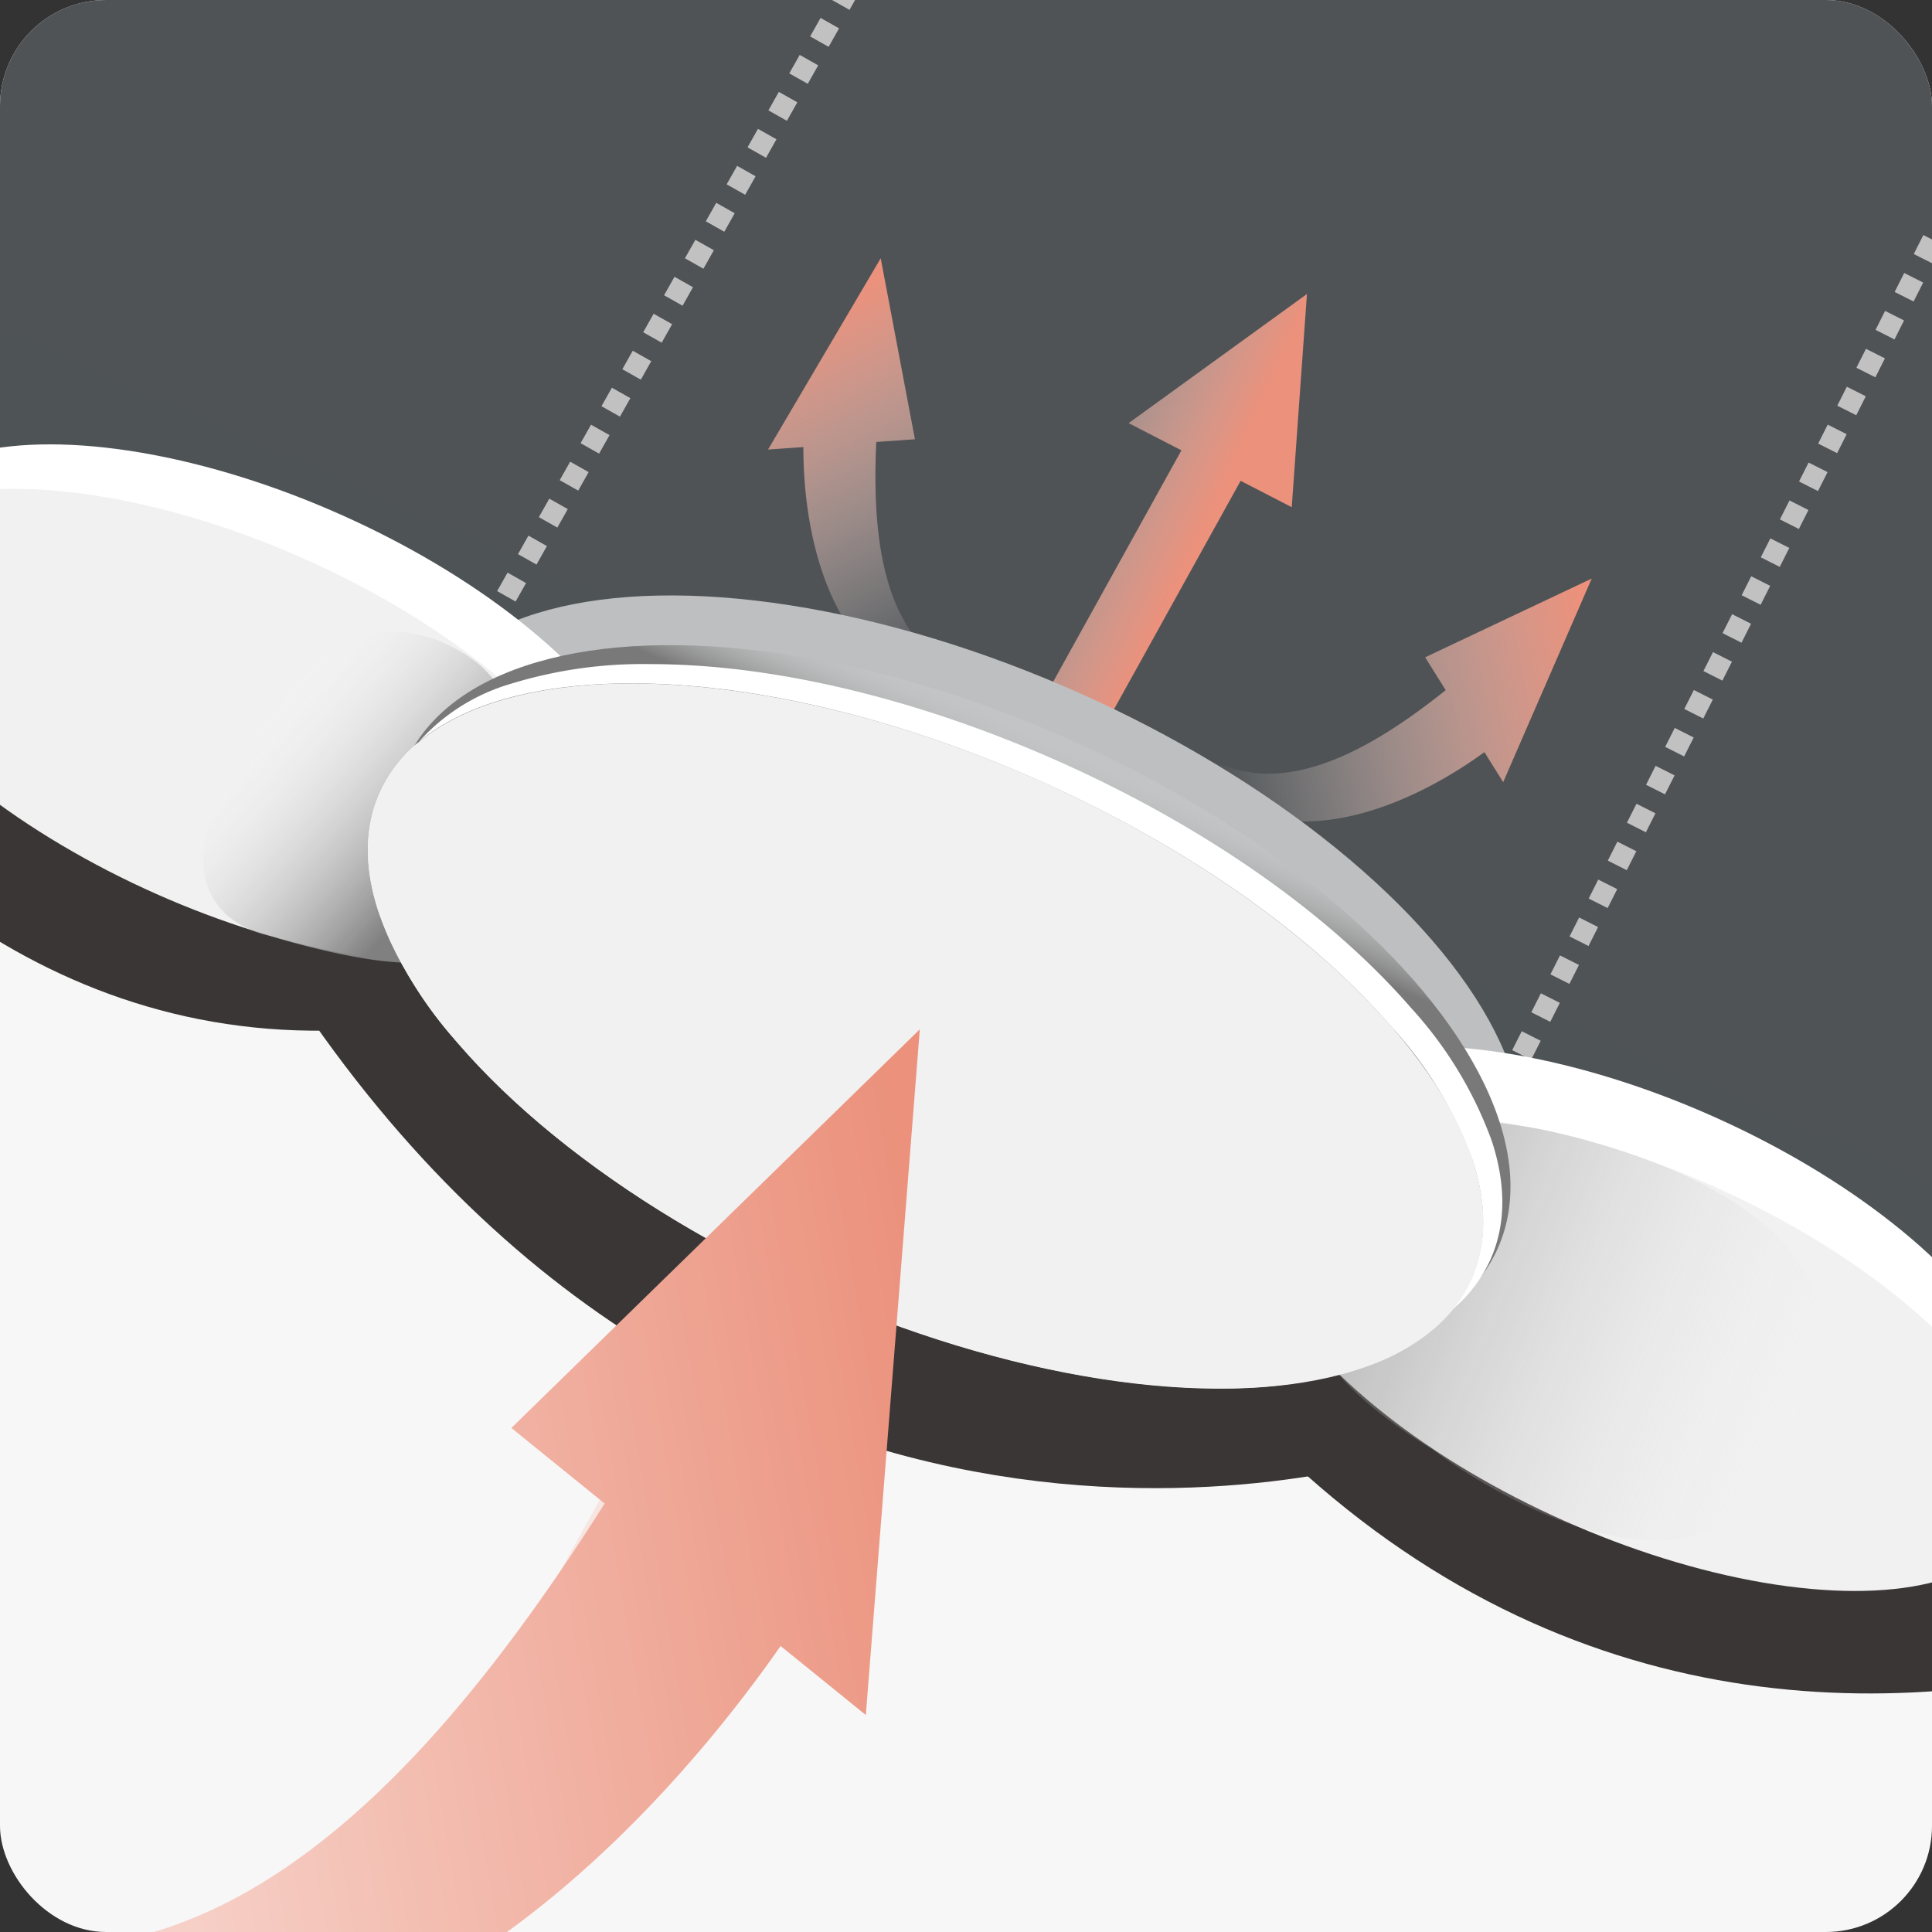 <svg xmlns="http://www.w3.org/2000/svg" xmlns:xlink="http://www.w3.org/1999/xlink" width="182" height="182" viewBox="0 0 182 182">
  <rect x="0" y="0" width="182" height="182" fill="#333333" stroke="none"/>
  <defs>
    <clipPath id="clip-path">
      <rect id="矩形_71" data-name="矩形 71" width="182" height="182" rx="10" transform="translate(1466 2829.404)" fill="#fff" stroke="#707070" stroke-width="1"/>
    </clipPath>
    <linearGradient id="linear-gradient" x1="0.239" y1="0.948" x2="0.556" y2="0.161" gradientUnits="objectBoundingBox">
      <stop offset="0" stop-color="#eb917c"/>
      <stop offset="1" stop-color="#fff" stop-opacity="0"/>
    </linearGradient>
    <linearGradient id="linear-gradient-2" x1="0.239" y1="0.052" x2="0.565" y2="0.788" xlink:href="#linear-gradient"/>
    <linearGradient id="linear-gradient-3" x1="0.5" y1="-0.043" x2="-0.502" y2="0.555" xlink:href="#linear-gradient"/>
    <linearGradient id="linear-gradient-4" x1="0.865" y1="0.606" x2="0.082" y2="0.299" gradientUnits="objectBoundingBox">
      <stop offset="0" stop-color="#fff" stop-opacity="0"/>
      <stop offset="1" stop-color="gray"/>
    </linearGradient>
    <linearGradient id="linear-gradient-5" x1="0.189" y1="0.562" x2="0.808" y2="0.365" xlink:href="#linear-gradient-4"/>
    <linearGradient id="linear-gradient-6" x1="0.49" y1="-0.03" x2="0.487" y2="0.161" gradientUnits="objectBoundingBox">
      <stop offset="0" stop-color="#f1f1f1" stop-opacity="0"/>
      <stop offset="1" stop-color="#797979"/>
    </linearGradient>
    <linearGradient id="linear-gradient-7" x1="0.239" y1="0.948" x2="0.933" y2="0.177" gradientUnits="objectBoundingBox">
      <stop offset="0" stop-color="#eb917c"/>
      <stop offset="1" stop-color="#fff"/>
    </linearGradient>
  </defs>
  <g id="方形图" transform="translate(-1466 -2829.404)" clip-path="url(#clip-path)">
    <ellipse id="椭圆_72" data-name="椭圆 72" cx="292" cy="291" rx="292" ry="291" transform="translate(1260 2641.404)" fill="#f7f7f7"/>
    <path id="路径_83" data-name="路径 83" d="M10710.525,2746.713l341.644,154.856V2418.2h-327.742Z" transform="translate(-9281.078 119.472)" fill="#4f5356"/>
    <path id="路径_84" data-name="路径 84" d="M10710.525,2729.3l341.644,154.857V2858.3L10710.525,2707Z" transform="translate(-9281.078 136.88)" fill="#4f5356" opacity="0.361" style="mix-blend-mode: multiply;isolation: isolate"/>
    <path id="路径_69" data-name="路径 69" d="M10446.111,2854.67l181.164-321.042s53.73-9.455,80.889,35.795" transform="translate(-8936.341 37.877)" fill="none" stroke="#c1c1c1" stroke-width="2" stroke-dasharray="2"/>
    <path id="路径_70" data-name="路径 70" d="M10498.98,2897.3l165.706-328.515s-58.71,10.5-80.219-35.06" transform="translate(-8893.237 38.627)" fill="none" stroke="#c1c1c1" stroke-width="2" stroke-dasharray="2"/>
    <path id="路径_78" data-name="路径 78" d="M10594.271,2755.364s-61.965,47.113-109.639-3.719" transform="translate(-8894.609 203.69)" fill="#2d2b2d" stroke="#3b3636" stroke-width="20"/>
    <path id="路径_76" data-name="路径 76" d="M10392.264,2681.627s19.96,71.48,70.484,66.177" transform="translate(-8961.566 168.413)" fill="#2d2b2d" stroke="#3b3636" stroke-width="20"/>
    <path id="路径_77" data-name="路径 77" d="M10533.411,2771.1s-56.839,19.331-95.527-40.833" transform="translate(-8936.977 185.535)" fill="#2d2b2d" stroke="#3b3636" stroke-width="20"/>
    <g id="组_60" data-name="组 60" transform="translate(1595.957 2925.253) rotate(-140)">
      <path id="联合_21" data-name="联合 21" d="M16.589.78C3.022,4.153,2.927,20.085,3.335,25.728H0L11.845,42.966,13.87,25.728H10.219c-1.441-12.369.14-23.284,13.339-24.246a24.152,24.152,0,0,1,15.9,4.612,51.681,51.681,0,0,1,5.3,4.652C44.7,10.234,35.994,0,22.868,0A25.949,25.949,0,0,0,16.589.78Z" transform="matrix(0.951, 0.309, -0.309, 0.951, 13.277, 0)" fill="url(#linear-gradient)"/>
    </g>
    <g id="组_61" data-name="组 61" transform="translate(1540.496 2841.138) rotate(14)">
      <path id="联合_22" data-name="联合 22" d="M16.589,42.186C3.022,38.813,2.927,22.881,3.335,17.239H0L11.845,0,13.87,17.239H10.219c-1.441,12.369.14,23.284,13.339,24.246a24.152,24.152,0,0,0,15.9-4.612,51.682,51.682,0,0,0,5.3-4.652c-.054.511-8.758,10.746-21.884,10.745A25.949,25.949,0,0,1,16.589,42.186Z" transform="matrix(0.951, -0.309, 0.309, 0.951, 0, 13.829)" fill="url(#linear-gradient-2)"/>
    </g>
    <path id="联合_23" data-name="联合 23" d="M5.591,139.256V18.605L0,18.775,8.793,0l8.479,18.251-5.413.164v120.84Z" transform="matrix(0.875, 0.485, -0.485, 0.875, 1581.425, 2852.836)" fill="url(#linear-gradient-3)"/>
    <ellipse id="椭圆_62" data-name="椭圆 62" cx="56.274" cy="26.322" rx="56.274" ry="26.322" transform="matrix(0.914, 0.407, -0.407, 0.914, 1516.171, 2871.752)" fill="#bdbfc0"/>
    <ellipse id="椭圆_64" data-name="椭圆 64" cx="39.029" cy="17.245" rx="39.029" ry="17.245" transform="matrix(0.914, 0.407, -0.407, 0.914, 1591.706, 2918.687)" fill="#fff"/>
    <ellipse id="椭圆_66" data-name="椭圆 66" cx="39.029" cy="17.245" rx="39.029" ry="17.245" transform="matrix(0.914, 0.407, -0.407, 0.914, 1591.706, 2925.253)" fill="#f1f1f1"/>
    <path id="路径_81" data-name="路径 81" d="M10580.051,2952.612a97.388,97.388,0,0,1,10.978,1.3c.705.165,35.181,6.5,24.241,26.562-6.387,25.139-34.437,3.57-34.437,3.57s-7.787-4.607-9.9-8.671S10580.051,2952.612,10580.051,2952.612Z" transform="translate(-8979.951 -18.142)" opacity="0.43" fill="url(#linear-gradient-4)" style="mix-blend-mode: multiply;isolation: isolate"/>
    <ellipse id="椭圆_63" data-name="椭圆 63" cx="39.029" cy="17.245" rx="39.029" ry="17.245" transform="matrix(0.914, 0.407, -0.407, 0.914, 1462.428, 2861.996)" fill="#fff"/>
    <ellipse id="椭圆_65" data-name="椭圆 65" cx="39.029" cy="17.245" rx="39.029" ry="17.245" transform="matrix(0.914, 0.407, -0.407, 0.914, 1459.037, 2866.185)" fill="#f1f1f1"/>
    <path id="路径_82" data-name="路径 82" d="M17.232.151a27.86,27.86,0,0,0-7.894.31C7.8.82-4.559,4.587,1.812,19.657c7.532,21.9,17.207,11.606,17.207,11.606s9.918-7.852,10.825-12.283S17.232.151,17.232.151Z" transform="translate(1506.638 2884.294) rotate(56)" fill="url(#linear-gradient-5)" style="mix-blend-mode: multiply;isolation: isolate"/>
    <ellipse id="椭圆_69" data-name="椭圆 69" cx="56.274" cy="27.365" rx="56.274" ry="27.365" transform="matrix(0.914, 0.407, -0.407, 0.914, 1515.367, 2876.177)" fill="url(#linear-gradient-6)"/>
    <path id="排除_1" data-name="排除 1" d="M80.211,68.212c-11.5,0-25.133-3.25-38.39-9.153C28.089,52.945,16.293,44.7,8.6,35.832A37.558,37.558,0,0,1,.99,23.283c-1.361-4.158-1.318-7.913.127-11.159A13.345,13.345,0,0,1,4.8,7.327a12.809,12.809,0,0,0-1.862,2.982c-1.446,3.246-1.489,7-.128,11.159A37.554,37.554,0,0,0,10.42,34.017C18.108,42.881,29.9,51.13,43.636,57.244c13.256,5.9,26.89,9.153,38.39,9.153,8.82,0,15.754-1.907,20.051-5.515a18.639,18.639,0,0,1-8.728,5.493A42.349,42.349,0,0,1,80.211,68.212Zm21.881-7.343,0,0a12.806,12.806,0,0,0,1.847-2.964c1.445-3.246,1.488-7,.127-11.159a37.556,37.556,0,0,0-7.614-12.549C88.761,25.33,76.965,17.081,63.233,10.968c-13.256-5.9-26.89-9.152-38.39-9.152-8.818,0-15.75,1.906-20.048,5.512a18.644,18.644,0,0,1,8.728-5.491A42.348,42.348,0,0,1,26.66,0c11.5,0,25.133,3.25,38.388,9.152C78.78,15.266,90.576,23.515,98.264,32.38a37.557,37.557,0,0,1,7.614,12.549c1.361,4.158,1.318,7.913-.127,11.159A13.335,13.335,0,0,1,102.092,60.869Z" transform="translate(1500.656 2891.965)" fill="#fff"/>
    <ellipse id="椭圆_67" data-name="椭圆 67" cx="56.274" cy="26.322" rx="56.274" ry="26.322" transform="matrix(0.914, 0.407, -0.407, 0.914, 1512.479, 2880.044)" fill="#f1f1f1"/>
    <g id="组_63" data-name="组 63" transform="translate(1535.811 3067.639) rotate(-159)">
      <path id="联合_24" data-name="联合 24" d="M51.394,2.416C9.362,12.867,9.068,62.223,10.332,79.7H0l36.7,53.4,6.272-53.4H31.658c-4.466-38.319.435-72.133,41.325-75.115,21.4-1.561,38.063,6.363,49.251,14.286,10.808,7.655,16.5,15.309,16.408,14.412C138.473,31.7,111.508,0,70.845,0A80.389,80.389,0,0,0,51.394,2.416Z" transform="matrix(0.951, 0.309, -0.309, 0.951, 41.133, 0)" fill="url(#linear-gradient-7)"/>
    </g>
  </g>
</svg>
